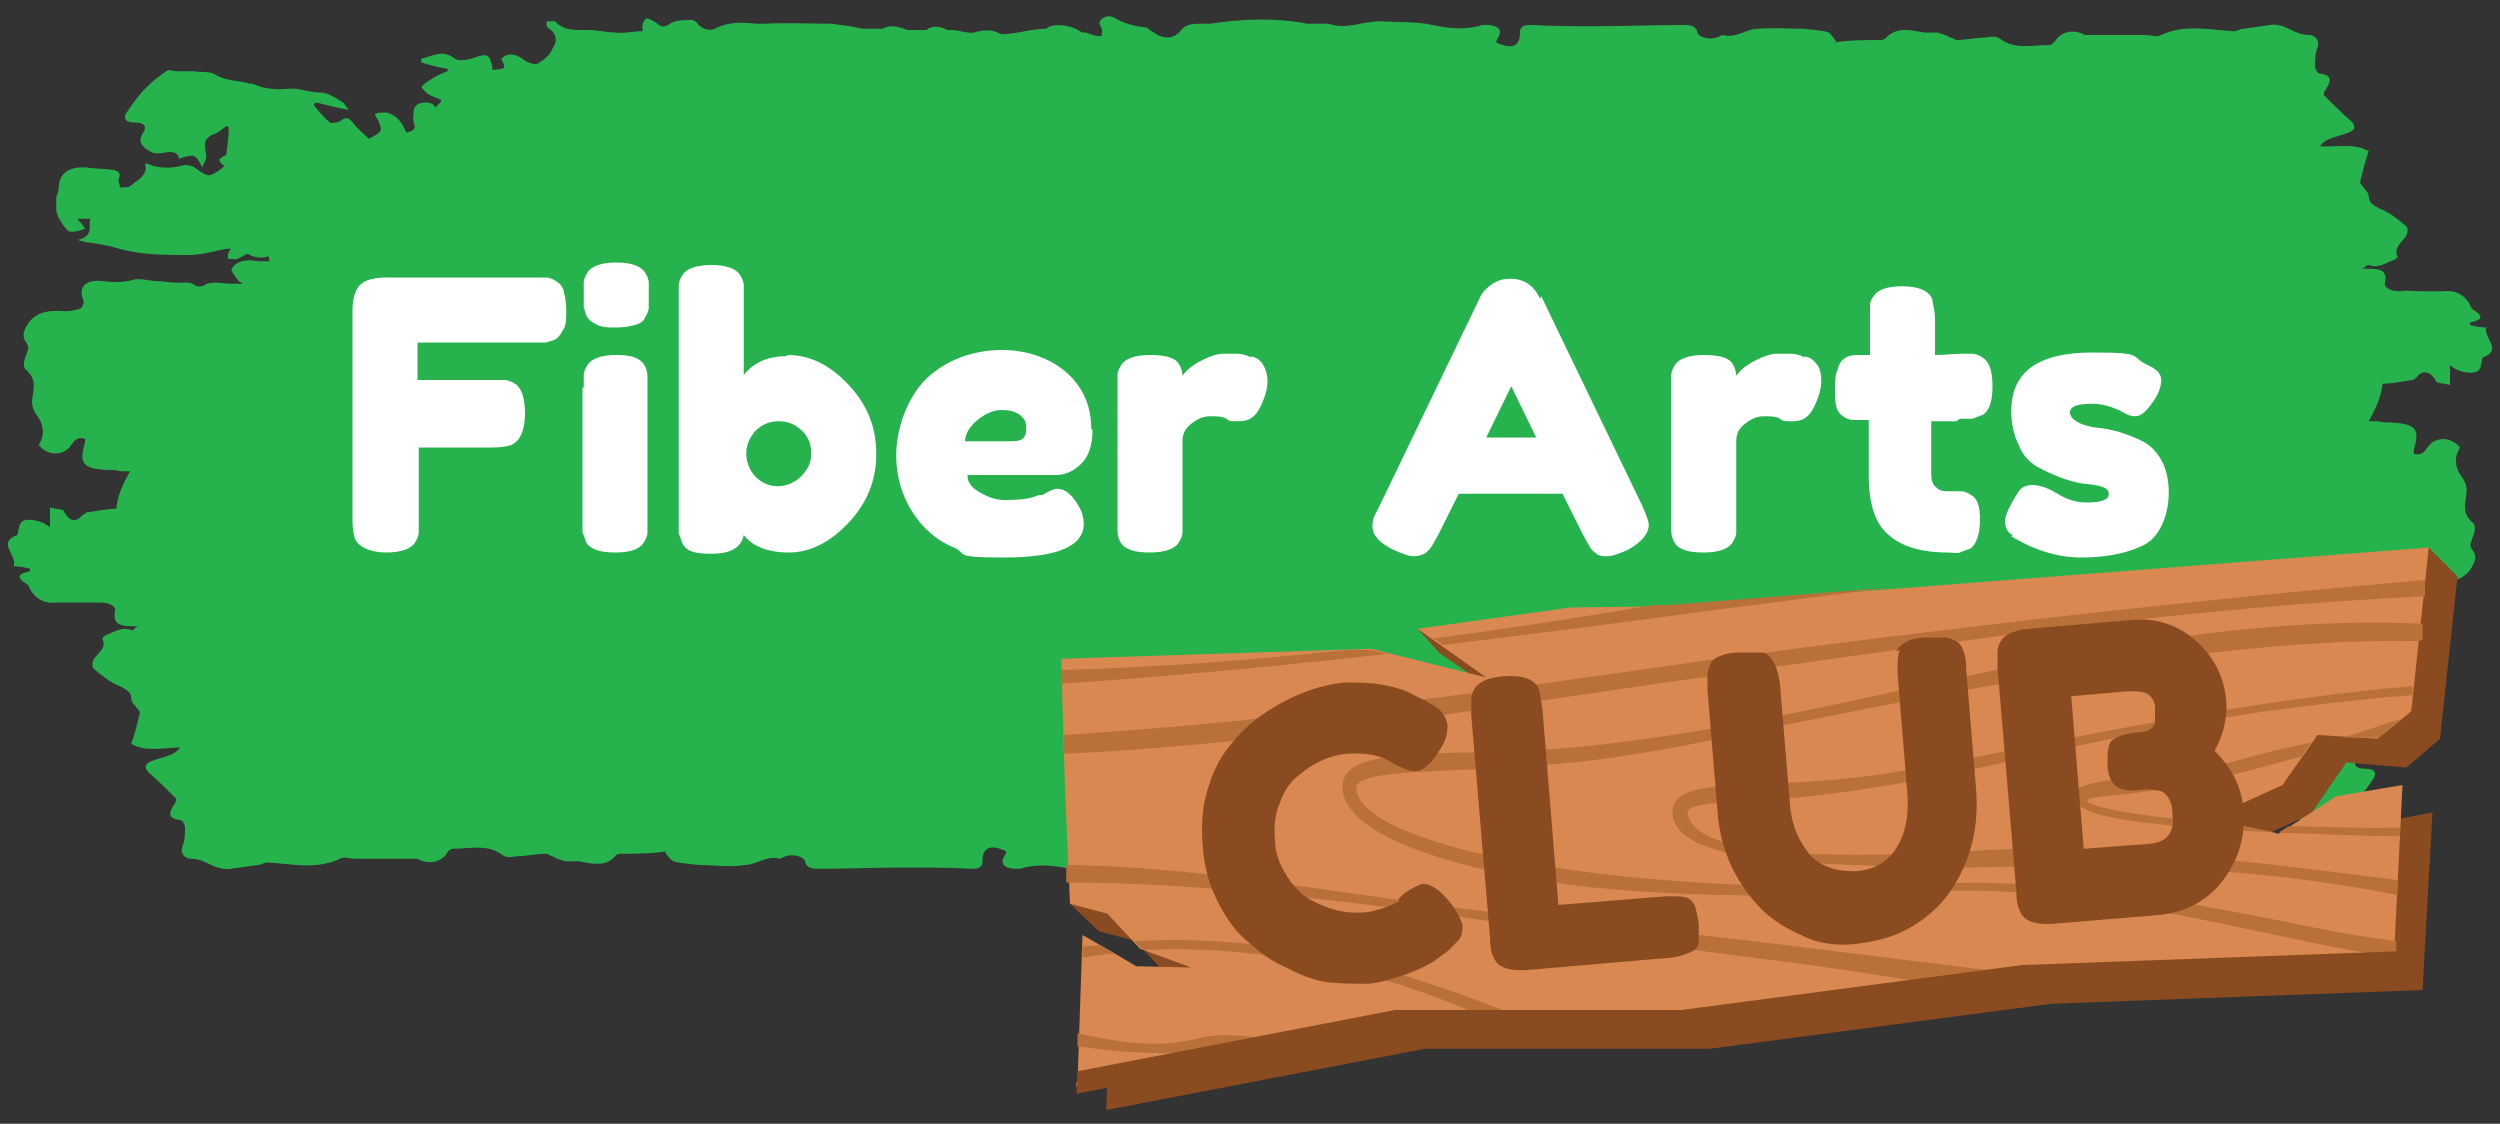 <?xml version="1.0" encoding="UTF-8"?>
<svg xmlns="http://www.w3.org/2000/svg" width="200" height="89.9" version="1.1" viewBox="0 0 200 89.9">
  <rect x="0" y="0" width="200" height="89.9" fill="#333333" stroke="none"/>
  <defs>
    <style>
      .cls-1 {
        isolation: isolate;
      }

      .cls-2 {
        fill: #d88850;
      }

      .cls-2, .cls-3 {
        fill-rule: evenodd;
      }

      .cls-4 {
        fill: #26b34e;
      }

      .cls-5 {
        fill: #fff;
      }

      .cls-6, .cls-3 {
        fill: #8b4b20;
      }

      .cls-7 {
        fill: #ba7039;
      }
    </style>
  </defs>
  <!-- Generator: Adobe Illustrator 28.6.0, SVG Export Plug-In . SVG Version: 1.2.0 Build 709)  -->
  <g>
    <g id="a">
      <path class="cls-4" d="M198.9,26.2c-.5,0-.9-.1-1.3-.2,0,0,0-.1,0-.2,1-.2,1.1-.5.3-1-.2-.1-.3-.4-.4-.6-.5-.7-1.1-1-2.1-.9-.6,0-1.2,0-1.8,0-.5,0-1.1-.1-1.6,0-.8,0-1.3-.3-1.2-.7.2-1-.4-1.1-1.4-1.1s-.1,0-.2-.2c.1,0,.2-.1.3-.1.8.3,1.4-.2,2-.4.1,0,.4-.3.3-.3-.3-.6.2-1,.6-1.5.2-.2.3-.7.1-.9-.6-.5-1.3-1.1-2.1-1.4-.6-.3-.9-.5-.9-1,0-.3-.3-.5-.5-.8,0-.1-.2-.2-.2-.3.2-.8.4-1.7.7-2.5-1.2-.7-2.6-.3-3.9-.4.2-.3.5-.5.8-.6.5-.2,1-.3,1.5-.5.5-.2.6-.5.2-.9-.8-.7-1.5-1.4-2.2-2.1,0,0,0-.3.2-.5.3-.5.6-1.1-.5-1.2-.2,0-.4-.4-.4-.6,0-.5,0-1,.2-1.5.2-.6-.2-1-.7-1-1.2,0-1.9-1-3.1-.8-.7.1-1.4.2-2.1.3-.3,0-.5.2-.8.2-1.9-.1-3.9-.6-5.8.3-.3.2-.8,0-1.3,0s-.6,0-.9,0c-.4,0-.9,0-1.3,0-.6,0-1.2,0-1.7,0-.3,0-.7,0-.9,0-.9-.5-1.9-.3-2.4.5-.1.1-.3.3-.4.3-1.4,0-2.8.4-4-.5-.2-.2-.7-.2-1.1-.1-.8,0-1.6.2-2.4.2-.1,0-.3-.2-.5-.2-.3-.2-.7-.3-1-.4-.4,0-.8,0-1.1,0-1.1-.2-2.2-.5-3.1.5,0,0-.2.1-.3.1-1.3,0-2.5,0-3.8.2,0,0,0,0,0,0,0,0,.1,0,.2-.1-.2-.2-.4-.6-.6-.7-.6-.2-1.3-.2-2-.3-1.2,0-2.5-.1-3.7,0-.9,0-1.7.8-2.8.5-.1,0-.3.2-.5.2-.5.2-1.4,0-1.5-.4-.1-.5-.5-.6-1.1-.6-2.4,0-4.8.1-7.2.1-1.6,0-3.3,0-4.9-.1-.5,0-1,0-1,.6,0,1.1-.6,1.4-1.9.8,0,0,0-.2.1-.3.4-.6.2-1-.7-1.1-.2,0-.4,0-.5,0-1.3.4-2.6.3-4,0-1.3-.3-2.8-.2-4.2-.3-1.4,0-2.7.7-4.1.2-.2,0-.5,0-.8,0-.3,0-.6,0-.9,0-2.6-.5-5.2-.4-7.8,0-.3,0-.6,0-.9,0-.6,0-1.1.1-1.4.5-.5.7-1.4.8-2.2.2-.2-.1-.4-.3-.6-.4-.9-.1-1.8-.3-2.6-.8-.6-.3-1.3.2-1.1.6.2.3.2.7.1.9-.4,0-.8-.1-1.2-.3,0,0-.2,0-.3,0,0,0,0,0-.2-.1-.7-.5-2.2-.7-2.7-.2,0,0,0,0,0,0-1,0-2,.3-3,.4-.2,0-.6.1-.7,0-.7-.4-1.3-.3-2.1-.1-.5.1-1.2-.2-1.8-.2,0,0-.2,0-.3,0-.6-.3-1.2-.4-1.7,0-.5,0-1,0-1.5,0-.6-.2-1.3-.5-2-.1-.2,0-.4,0-.6,0-.3,0-.7,0-1,0-.8-.2-1.7-.3-2.5-.4-1.8,0-3.6-.1-5.3,0-.2,0-.4,0-.6,0-1.1-.1-2.3-.2-3.4.4-.5.2-1,0-1.3-.3-.1-.2-.4-.4-.5-.4-.6,0-1.4,0-1.8.3-.7.5-.9,0-1.3-.2-.2-.1-.5-.3-.6-.2-.2.1-.3.4-.3.6,0,.1,0,.2,0,.4-.8,0-1.5.2-2.2.1-.7,0-1.4-.2-2.1-.2-1,0-2,.1-2.7-.7,0,0-.5,0-.6,0-.1,0-.1.4,0,.5.8.5.8,1.1.4,1.7-.2.5-.7.9-1.2,1.2-.2.1-.9-.1-1.2-.4-.6-.4-1.2-.5-1.7,0,.4.8.4.8-.7.9,0,0,0,0,0-.1-.2-1.2-.4-1.3-1.7-.8-.4.1-1,.2-1.3,0-1-.8-1.8-.2-2.7,0,0,0,0,.2,0,.3.7.2,1.4.4,2.1.5,0,0,0,.1,0,.2-.5.2-1,.4-1.4.7-.3.2-.5.3-.7.6,0,0,.3.3.5.5.3.2.7.3,1.1.5,0,.2-.2.3-.3.4,0,0,0,.1-.2.2,0-.2-.3-.4-.7-.4-.6,0-.9.2-1,.6,0,.3-.1.7,0,1,.2.5,0,.7-.6.8-.3-.7-.7-1.4-1.6-1.6-.3,0-.6,0-.9.1,0,.2.2.4.3.6,0,.2.3.6.1.8-.1.2-.5.4-.9.6-.4-.4-.9-.8-1.2-1.2-.4-.5-.6-.6-1.1-.2-.2.1-.7.2-.8.1-.5-.4-.9-.9-1.3-1.4,0,0,.1-.2.2-.2.8.2,1.6.4,2.6.6-.3-.4-.4-.6-.6-.7-.5-.3-1.1-.7-1.7-.7-.9,0-1.8-.4-2.5-.3-1.1.1-2,0-2.9-.4,0,0-.1,0-.2,0-1-.3-2-.2-2.9-.8-.4-.2-1.1-.1-1.6-.2-.5,0-.9,0-1.4,0-.3,0-.6-.2-.8,0-.6.4-1.1.8-1.6,1.3-.6.6-1.1,1.3-1.5,1.9-.4.5-.2.9.5.9.9,0,1.1.3.7.9-.4.6,0,1.1.6,1.4.2.2.8.2,1.2.1.6-.1,1.1,0,1.1.5,1.3-.4,1.3-.4,1.9.7.1-.4.3-.6.3-.8,0-.7-.5-1.5.7-1.9.3-.1.6-.4.9-.6,0,0,.2,0,.2.1,0,.7-.1,1.4-.2,2.2-.7.3-.7.5-.1.9-.1,0-.2.1-.3.2-1,.7-1,.7-2,0-.2-.2-.6-.3-.9-.3-1.1.3-2.1.3-3-.1,0,0-.1,0-.2,0,.3.9-.6,1.3-1.2,1.8-.2.1-.6.1-.8.1,0-.2-.2-.6-.1-.7.2-.4,0-.6-.4-.7-.7-.1-1.5-.1-2.2-.2-1.4-.1-2.2.5-2.2,1.6,0,.2-.1.5-.2.8,0,.3,0,.6,0,.9,0,.3.1.6.3.9.2.3.4.7.7.9.3.1.8,0,1.3-.2-.2-.4-.4-.5-.6-.8h1c-.1.6.3,1.4-1,1.7.4.1.7.2.9.2.7.1,1.4.2,2.1.4,1.9.6,3.9.6,5.9.6,1,0,2-.3,3-.5.1,0,.3,0,.4,0,0,0-.2.2-.2.3-.1.1,0,.3-.1.5.3,0,.6.1.8,0,.3-.1.5-.3.8-.4.5.3,1.1.4,1.7.2,0,.1,0,.3.1.4-.3,0-.6,0-.9,0-1.1-.2-1.9,0-2.2.7.2.4.4.6.6.9,0,0,.2.1.3.2-.3,0-.6,0-.9,0-.8,0-1.6-.3-2.3.2,0,0-.4,0-.5,0-.5-.5-1.2-.2-1.8-.3-.4,0-.8-.1-1.2-.1-.7,0-1.5-.3-2.1-.1-.8.2-1.5.2-2.3.1-1.5-.2-2.1.5-1.6,1.6,0,.2-.1.5-.3.6-.3.1-.8.2-1.2.2-1.2-.1-2.2,0-2.9.9-.4.6-.6,1.1-.2,1.6.3.4.1.6,0,1-.2.4-.3,1,0,1.2.8.7.6,1.4.5,2.2-.1.5,0,1,.4,1.5.5.7.6,1.5.1,2.3.7.9,2,.9,2.6,0,.2-.3.5-.7,1.1-.5,0,.1,0,.2,0,.3-.5,1.7-.2,2.1,1.9,2.2.3,0,.6,0,.9.1.3,0,.6,0,.8,0-.5.9-1,1.9-1.1,3-.8,0-1.6.2-2.4.3,0,0-.2.2-.3.2-.4.5-.9.6-1.3,0-.1-.1-.2-.4-.3-.4-.3-.1-.7-.1-1-.2,0,.2,0,.4,0,.7,0,.3,0,.5,0,.9-.5-.5-1.7-.8-2.2-.5-.3.2-.3.7-.4,1.1-1.7.6,0,1.6-.3,2.5.5,0,.9.1,1.3.2,0,0,0,.1,0,.2-1,.2-1.1.5-.3,1,.2.1.3.4.4.6.5.7,1.1,1,2.1.9.6,0,1.2,0,1.8,0,.5,0,1.1,0,1.6,0,.8,0,1.3.3,1.2.7-.2,1,.4,1.2,1.4,1.2s.1,0,.2.2c-.1,0-.2.2-.3.1-.8-.3-1.4.2-2,.4-.1,0-.4.3-.3.3.3.7-.2,1-.6,1.5-.2.2-.3.7-.1.9.6.5,1.3,1.1,2.1,1.4.6.3.9.5.9,1,0,.3.3.5.5.8,0,0,.2.2.2.3-.2.8-.4,1.7-.7,2.5,1.2.7,2.6.3,3.9.3-.2.3-.5.5-.8.6-.5.2-1,.3-1.5.5-.5.2-.6.5-.2.9.8.7,1.5,1.4,2.2,2.1,0,0,0,.3-.2.5-.3.5-.6,1.1.5,1.2.2,0,.4.4.4.6,0,.5,0,1-.2,1.5-.2.6.2,1,.7,1,1.2,0,1.9,1,3.2.8.7-.1,1.4-.2,2.1-.3.3,0,.5-.2.8-.2,1.9.1,3.9.6,5.8-.3.3-.2.8,0,1.3,0s.6,0,.9,0c.4,0,.9,0,1.3,0,.6,0,1.2,0,1.7,0,.3,0,.7,0,1,0,.9.5,1.9.3,2.4-.5,0-.1.3-.3.4-.3,1.4,0,2.8-.4,4,.5.2.2.7.2,1.1.1.8,0,1.6-.2,2.4-.2.2,0,.3.2.5.2.3.2.7.3,1,.4.3,0,.8,0,1.1,0,1.1.2,2.2.5,3-.5,0,0,.2-.1.3-.1,1.3,0,2.5,0,3.8-.2,0,0,0,0,0,0,0,0-.1,0-.2.1.2.2.4.6.7.7.6.2,1.3.2,2,.3,1.2,0,2.5.2,3.7,0,.9,0,1.7-.8,2.8-.5.1,0,.3-.2.5-.2.5-.2,1.4,0,1.5.4.1.5.5.6,1.1.6,2.4,0,4.8-.1,7.2-.1,1.6,0,3.3,0,4.9.1.5,0,1,0,1-.6,0-1.1.6-1.4,1.9-.8,0,0,0,.2-.1.3-.4.6-.2,1,.7,1.1.2,0,.4,0,.5,0,1.3-.4,2.6-.3,4,0,1.3.3,2.8.2,4.2.3,1.4,0,2.7-.7,4.1-.2.2,0,.5,0,.8,0,.3,0,.6,0,.9,0,2.6.5,5.2.4,7.8,0,.3,0,.6,0,.9,0,.6,0,1.1-.1,1.4-.5.5-.7,1.4-.8,2.2-.2.2.1.4.3.6.4.9.1,1.8.3,2.6.8.6.3,1.3-.2,1.1-.6-.2-.3-.2-.7-.1-.9.4,0,.8.1,1.2.3,0,0,.2,0,.3,0,0,0,0,0,.2.1.7.5,2.2.7,2.7.2,0,0,0,0,0,0,1,0,2-.3,3-.4.2,0,.6-.1.7,0,.7.4,1.3.3,2.1.1.5-.1,1.2.2,1.8.2,0,0,.2,0,.3,0,.6.3,1.2.4,1.7,0,.5,0,1,0,1.5,0,.6.2,1.3.4,2,.1.2,0,.4,0,.6,0,.3,0,.7,0,1,0,.8.2,1.6.3,2.5.4,1.8,0,3.6,0,5.3,0,.2,0,.4,0,.6,0,1.1.2,2.3.2,3.4-.4.5-.2,1,0,1.3.3.1.2.4.4.5.4.6,0,1.4,0,1.8-.3.7-.4.9,0,1.3.2.2.1.5.3.6.2.2-.1.3-.4.3-.6,0-.1,0-.2,0-.4.8,0,1.5-.2,2.2-.1.7,0,1.4.2,2.1.2,1,0,2-.1,2.7.7,0,0,.5,0,.6,0,.1,0,.1-.4,0-.5-.8-.5-.8-1.1-.4-1.7.2-.5.7-.9,1.1-1.2.2-.1.9.1,1.2.4.6.4,1.1.5,1.7,0-.4-.8-.4-.8.6-.9,0,0,0,0,.1.1.2,1.2.4,1.3,1.7.8.4-.1,1.1-.2,1.3,0,1,.8,1.8.2,2.7,0,0,0,0-.2,0-.3l-2.1-.5c0,0,0-.1,0-.2.5-.2.9-.4,1.4-.7.3-.2.5-.3.7-.6,0,0-.3-.3-.5-.5-.3-.2-.7-.3-1.1-.5.1-.2.2-.3.3-.5,0,0,.1-.1.1-.2,0,.2.3.4.7.4.6,0,.9-.2,1-.6,0-.3.1-.7,0-1-.2-.5,0-.7.6-.8.3.7.7,1.4,1.6,1.6.3,0,.6,0,.9-.1,0-.2-.2-.4-.3-.5,0-.2-.3-.6-.1-.8.1-.2.5-.4.9-.6.4.4.9.8,1.2,1.2.4.5.6.6,1.1.2.2-.1.7-.2.8-.2.5.4.9.9,1.3,1.4,0,0-.1.2-.2.2-.8-.2-1.6-.4-2.6-.7.3.4.4.6.6.7.5.3,1.1.7,1.7.7.9,0,1.8.4,2.5.3,1.1-.1,2,0,2.9.4,0,0,.1,0,.2,0,1,.3,2,.2,2.9.8.4.2,1.1.1,1.6.2.5,0,.9,0,1.4,0,.3,0,.6.2.8,0,.6-.4,1.1-.8,1.6-1.3.6-.6,1.1-1.3,1.5-1.9.4-.5.2-.9-.5-.9-.9,0-1.1-.3-.7-.9.4-.6,0-1.1-.6-1.4-.2-.2-.8-.2-1.2,0-.6.1-1.1,0-1.1-.5-1.3.4-1.3.4-1.9-.7-.1.4-.3.6-.3.8,0,.7.5,1.5-.7,1.9-.3.1-.6.4-.9.6,0,0-.2,0-.2-.1,0-.7.1-1.4.2-2.2.7-.3.7-.5.1-.9.1,0,.2,0,.3-.2,1-.7,1-.7,2,0,.2.2.6.3.9.3,1.1-.3,2.1-.3,3,.1,0,0,.1,0,.2,0-.3-.9.6-1.3,1.2-1.8.2-.1.6,0,.8-.1,0,.2.2.5.1.7-.2.4,0,.7.4.7.7,0,1.5.1,2.2.2,1.4.1,2.2-.5,2.2-1.6,0-.2.1-.5.2-.8,0-.3,0-.6,0-.9,0-.3-.1-.7-.3-.9-.2-.3-.4-.7-.7-.9-.3-.1-.8,0-1.3.2.2.4.4.5.6.8h-1c.1-.7-.3-1.4,1-1.7-.4-.1-.6-.2-.9-.2-.7-.1-1.4-.2-2.1-.4-1.9-.7-3.9-.6-5.9-.6-1,0-2,.3-3,.5-.1,0-.3,0-.4,0,0,0,.2-.2.2-.3.1-.1,0-.3.1-.5-.3,0-.6-.1-.8,0-.3.1-.5.3-.8.4-.5-.3-1.1-.3-1.7-.2,0-.1,0-.3-.1-.4.3,0,.6,0,.9,0,1.1.2,1.9,0,2.2-.7-.2-.3-.4-.7-.6-.9,0,0-.2-.1-.3-.2.3,0,.6,0,.9,0,.8,0,1.6.3,2.3-.2,0,0,.4,0,.5,0,.5.5,1.2.2,1.8.3.4,0,.8.1,1.2.1.7,0,1.5.3,2.1.1.8-.2,1.5-.2,2.3-.1,1.5.2,2.1-.5,1.6-1.6,0-.2.1-.5.3-.6.3-.2.8-.2,1.1-.2,1.2.1,2.2,0,2.9-.9.4-.6.6-1.1.2-1.6-.3-.4-.1-.6,0-1,.2-.4.3-1,0-1.2-.8-.7-.6-1.4-.5-2.2.1-.5,0-1-.4-1.5-.5-.7-.6-1.5-.1-2.3-.7-.9-2-.9-2.6,0-.2.3-.5.7-1.1.5,0-.1,0-.2,0-.3.5-1.7.2-2.1-1.9-2.2-.3,0-.6,0-.9-.1-.3,0-.6,0-.8,0,.5-.9,1-1.9,1.1-3,.8,0,1.6-.2,2.4-.3.1,0,.2-.1.3-.2.4-.5.9-.6,1.4,0,.1.1.2.4.3.4.3.1.7.1,1,.2,0-.2,0-.4,0-.7,0-.3,0-.5,0-.9.5.5,1.6.8,2.2.5.3-.2.3-.6.4-1.1,1.7-.6,0-1.6.3-2.5h0Z"/>
      <g class="cls-1">
        <g class="cls-1">
          <path class="cls-5" d="M42.7,22.2c.5,0,.8,0,1,0,.2,0,.5.1.8.3.3.2.5.4.6.8.1.4.2.9.2,1.5s0,1.2-.2,1.5-.3.6-.6.8c-.3.2-.6.2-.8.3-.2,0-.6,0-1.1,0h-9.2v3h5.9c.5,0,.8,0,1.1,0,.2,0,.5.1.8.3.5.3.8,1.1.8,2.4s-.4,2.2-1.1,2.5c-.3.1-.8.2-1.5.2h-5.9v5.7c0,.5,0,.8,0,1.1,0,.2-.1.5-.3.8-.3.5-1.1.8-2.3.8s-2.2-.4-2.5-1.1c-.1-.3-.2-.8-.2-1.5v-16.7c0-1,.2-1.7.6-2.1.4-.4,1.1-.6,2.2-.6h11.8Z"/>
        </g>
        <g class="cls-1">
          <path class="cls-5" d="M51.6,25.4c-.1.3-.4.5-.8.6-.4.1-.9.2-1.5.2s-1.1,0-1.5-.2-.6-.3-.8-.6c-.2-.3-.2-.6-.3-.8,0-.2,0-.6,0-1s0-.8,0-1c0-.2.1-.5.3-.8.3-.5,1.1-.8,2.3-.8s2,.3,2.3.8c.2.3.3.6.3.8,0,.2,0,.6,0,1s0,.8,0,1c0,.2-.1.5-.3.8ZM46.7,31c0-.5,0-.8,0-1,0-.2.1-.5.3-.8.3-.5,1.1-.8,2.3-.8s1.6.2,2,.5c.3.3.5.7.5,1.3,0,.2,0,.5,0,.9v10.5c0,.5,0,.8,0,1,0,.2-.1.5-.3.8-.3.5-1,.8-2.3.8s-2-.3-2.3-.8c-.1-.3-.2-.6-.3-.8,0-.2,0-.6,0-1.1v-10.5Z"/>
          <path class="cls-5" d="M63,28.4c1.8,0,3.4.8,4.9,2.4,1.5,1.6,2.2,3.4,2.2,5.5s-.7,3.9-2.2,5.5-3.1,2.4-4.8,2.4-2.9-.5-3.6-1.4c-.2,1-1,1.5-2.6,1.5s-2-.3-2.3-.8c-.1-.3-.2-.6-.3-.8,0-.2,0-.6,0-1v-17.9c0-.5,0-.8,0-1,0-.2.1-.5.3-.8.3-.5,1.1-.8,2.3-.8s2,.3,2.3.8c.2.3.3.6.3.8,0,.2,0,.6,0,1v6.2c.8-1,1.9-1.5,3.4-1.5ZM60.4,38.1c.5.5,1.1.8,1.8.8s1.4-.3,1.9-.8c.5-.5.8-1.1.8-1.8s-.2-1.3-.7-1.8-1.1-.8-1.9-.8-1.4.3-1.9.8c-.5.6-.7,1.2-.7,1.8s.2,1.2.7,1.8Z"/>
          <path class="cls-5" d="M87.4,34.4c0,1.2-.3,2.1-.9,2.7-.6.6-1.3.9-2,.9h-7.1c0,.6.3,1,1,1.4.7.4,1.3.6,2,.6,1.2,0,2.1-.1,2.7-.4h.3c.5-.3.9-.5,1.2-.5.6,0,1.2.5,1.7,1.4.3.5.4,1,.4,1.4,0,1.8-2.1,2.7-6.4,2.7s-2.8-.3-4-.8c-1.2-.5-2-1.2-2.7-2-1.3-1.6-1.9-3.4-1.9-5.4s.8-4.5,2.4-6.1c1.6-1.5,3.7-2.3,6.1-2.3s4.8,1,6.1,2.9c.7,1,1,2.2,1,3.4ZM81,35.3c.8,0,1.1-.3,1.1-1s-.2-.8-.5-1.1c-.4-.3-.9-.4-1.5-.4s-1.3.3-1.9.8c-.6.5-1,1.1-1,1.7h3.8Z"/>
          <path class="cls-5" d="M100.1,28.5c.4.1.7.3.9.6.2.3.4.8.4,1.4s-.2,1.3-.6,2.1c-.4.8-.9,1.1-1.7,1.1s-.7,0-1-.2c-.3-.2-.8-.2-1.3-.2s-1,.2-1.5.6c-.5.4-.7.8-.7,1.4v6.3c0,.5,0,.8,0,1,0,.2-.1.5-.3.8-.3.5-1.1.8-2.3.8s-1.7-.2-2.1-.5c-.3-.3-.5-.7-.5-1.3v-11.4c0-.5,0-.8,0-1,0-.2.1-.5.3-.8.3-.5,1.1-.8,2.3-.8s2,.2,2.3.7c.2.3.3.7.3,1,0-.1.2-.3.4-.5.2-.2.6-.5,1.2-.8.6-.3,1.2-.5,1.6-.5s.9,0,1.2,0,.7.1,1.1.3Z"/>
          <path class="cls-5" d="M123.3,23.7l8.1,16.8c.3.7.5,1.2.5,1.5,0,.7-.6,1.4-1.7,2-.7.3-1.2.5-1.6.5s-.7,0-1-.3c-.3-.2-.4-.4-.5-.6-.1-.2-.3-.5-.5-.9l-1.6-3.2h-8.3l-1.6,3.2c-.2.4-.4.7-.5.9-.1.2-.3.4-.5.6-.3.2-.6.3-1,.3s-.9-.2-1.6-.5c-1.2-.6-1.7-1.2-1.7-1.9s.2-.9.5-1.5l8.1-16.8c.2-.5.6-.8,1-1.1.5-.3.9-.4,1.4-.4,1.1,0,1.9.5,2.4,1.6ZM120.9,30.9l-2,4.1h4l-2-4.1Z"/>
          <path class="cls-5" d="M144.4,28.5c.4.1.7.3.9.6.3.3.4.8.4,1.4s-.2,1.3-.6,2.1c-.4.8-.9,1.1-1.7,1.1s-.7,0-1-.2-.8-.2-1.3-.2-1,.2-1.5.6c-.5.4-.7.8-.7,1.4v6.3c0,.5,0,.8,0,1,0,.2-.1.5-.3.8-.3.5-1.1.8-2.3.8s-1.7-.2-2.1-.5c-.3-.3-.5-.7-.5-1.3v-11.4c0-.5,0-.8,0-1s.1-.5.3-.8c.3-.5,1.1-.8,2.3-.8s2,.2,2.3.7c.2.3.3.7.3,1,0-.1.2-.3.4-.5s.6-.5,1.2-.8c.6-.3,1.2-.5,1.6-.5s.9,0,1.2,0,.7.1,1.1.3Z"/>
          <path class="cls-5" d="M156.5,33.7h-2c0-.1,0,4,0,4,0,.5,0,.9.3,1.2s.5.4,1,.4.8,0,1.1,0c.2,0,.5.1.8.3.5.3.7.9.7,2s-.3,2-.8,2.3c-.3.1-.6.2-.8.3s-.6,0-1,0c-2.1,0-3.7-.5-4.7-1.4-1.1-.9-1.6-2.5-1.6-4.8v-4.4c-.4,0-.8,0-1.2,0s-.8-.2-1.1-.5c-.3-.3-.4-.9-.4-1.7s0-1.4.2-1.8c.1-.4.2-.6.4-.8.3-.3.7-.4,1.2-.4h1c0,.1,0-3,0-3,0-.5,0-.8,0-1,0-.2.1-.5.3-.7.3-.5,1-.8,2.3-.8s2.2.4,2.4,1.1c0,.3.2.8.2,1.5v2.9c.9,0,1.5-.1,2-.1s.8,0,1,0c.2,0,.5.1.8.3.5.3.8,1,.8,2.3s-.3,2-.8,2.3c-.3.1-.6.2-.8.3-.2,0-.6,0-1,0Z"/>
          <path class="cls-5" d="M161,42.8c-.4-.2-.6-.6-.6-1.1s.4-1.3,1.1-2.4c.2-.3.6-.5,1.1-.5s1.2.2,2,.7c.8.5,1.6.7,2.3.7,1.2,0,1.8-.2,1.8-.7s-.7-.7-2-.8c-1.3-.2-2.5-.7-3.8-1.4-.6-.4-1.1-.9-1.4-1.7-.4-.8-.6-1.7-.6-2.7,0-3.2,2.2-4.7,6.5-4.7s2.9.3,4.4,1c.7.3,1.1.7,1.1,1.2s-.2,1.1-.7,1.8-.9,1.1-1.4,1.1-.7-.2-1.3-.5c-.7-.3-1.4-.5-2.1-.5-1.2,0-1.8.2-1.8.7s.7,1,2,1.2c1.3.1,2.6.5,3.8,1.1.6.3,1.1.8,1.5,1.5.4.7.6,1.6.6,2.6s-.2,1.9-.6,2.7-.9,1.3-1.6,1.6c-1.3.6-2.9.9-4.8.9s-3.8-.6-5.6-1.7Z"/>
        </g>
      </g>
      <polygon class="cls-3" points="87.2 54.9 112 54.2 121.3 56.5 115.1 52.2 113.4 50.3 127.9 50.8 135.7 50.7 194.3 43.8 196.6 46.1 195.2 59.1 192.5 61.4 187.7 61 184.9 65.1 179 67.8 184.6 68.9 189.3 66 194.6 65 193.8 79.2 164.1 80.3 136.8 83.9 114 83.9 88.5 88.8 88.9 77.1 91 78.2 93.2 79.6 97.6 79.7 93.5 78.2 90.9 75.3 87.9 74.5 85.6 72.3 87.5 65.3 87.2 54.9"/>
      <polygon class="cls-2" points="84.9 52.7 109.7 51.9 118.9 54.2 113.4 50.3 125.6 48.6 133.4 48.5 194.3 43.8 192.9 56.9 190.2 59.1 185.4 58.8 182.6 62.8 176.7 65.5 182.3 66.7 186.9 63.7 192.2 62.8 191.5 76.9 161.8 78.1 134.5 81.6 111.7 81.6 86.2 86.6 86.6 74.8 88.7 76 90.9 77.3 95.3 77.4 91.2 75.9 88.6 73.1 85.6 72.3 85.2 63.1 84.9 52.7"/>
      <path class="cls-7" d="M114.6,51.1c5.9-.8,11.8-1.7,17.7-2.7h1.1s17.8-1.4,17.8-1.4c-4.7.6-9.4,1.2-14.1,1.8-7.2,1-14.4,1.9-21.7,2.8l-.8-.6h0ZM84.9,53.6c7.7-.2,15.3-.8,22.8-1.6h1.9c0,0,1.4.3,1.4.3-8.7,1-17.4,1.8-26.1,2.4v-1.1s0,0,0,0Z"/>
      <path class="cls-7" d="M85.1,58.8c17.5-1.1,34.9-3.6,52.3-6.1,18.9-2.5,37.9-4.7,56.6-6.3v1.3c-19,.9-37.7,3.6-56.5,6.3-17.4,2.4-34.8,5.5-52.4,6.3v-1.4s0,0,0,0Z"/>
      <path class="cls-7" d="M183.1,66.1c2.7,0,5.7.2,8.9.1v.7c-3.2,0-6.5-.2-9.7-.3l.8-.5ZM184.2,60.5c-2.9.8-5.6,1.5-7.4,1.9-2.2.6-4.5.8-6.4,1.1-1.8.2-5.9.3-1.3,1.3,2,.4,5.2.8,9.4,1.1l3.6.7c-6.1-.3-11.6-.7-14.4-1.5-1-.3-3.1-1.4-1.1-2.2.8-.3,2.1-.5,3.6-.7,1.8-.2,4.1-.2,6.3-.7,2.6-.7,5.4-1.5,8.4-2.1l-.8,1.1h0ZM190.3,59h-.4c0,0-2.5,0-2.5,0,1.5-.4,3.1-1,4.7-1.5,0,0-1.8,1.5-1.8,1.5Z"/>
      <path class="cls-7" d="M193.5,51.3c-14.6-.4-35.9,3.7-50.7,6.7-4.3.9-8.1,1.7-11.2,2.2-5.7,1-10.8,1.2-14.9,1.4-5.1.2-8.3.4-8.2,1.5.2,2.4,5.7,4.6,14,6,8.6,1.5,20.2,2.2,32.2,1.6,10.6-.5,21.5,1.7,30.9,3.6,1.9.4,4,.7,6.1,1v1.3c-2.2-.3-4.4-.7-6.3-1.1-9.4-1.9-20.2-4.7-30.7-4.2-12,.6-23.7.5-32.4-1-8.8-1.6-14.7-4.1-14.9-7.2h0c-.1-2.5,3.5-2.7,9.3-2.9,25.3.2,50.1-11.5,77.1-10.3v1.3c-.1,0-.1,0-.1,0Z"/>
      <path class="cls-7" d="M193,55.6c-20.2,1.7-28.7,4.9-40.1,6.9-4.4.8-8.4,1.3-11.6,1.5-3.9.2-6.3.3-6.3,1,.4,3.4,10.1,3.8,22.6,3.1,9.5-.8,22.4.8,34.2,2.3v1.2c-11.6-2.3-22.4-2.5-34.2-2.2-13.3-.2-23.4-.3-23.8-4.3h0c-.1-2.1,2.8-2.2,7.3-2.4,3.1-.1,7.1-.3,11.5-1.1,2.5-.4,5.4-1,8.7-1.7,8.9-1.8,21.5-4.2,31.7-5,0,0,0,.7,0,.7Z"/>
      <path class="cls-7" d="M85.4,69.2c9.9.1,20.7,2.1,31.7,3.5,7.9,1,15.9,1.7,24,2.7,7.5.9,15,1.9,22.3,2.7h-1.7c0,0-5.8.8-5.8.8-5-.8-10-1.6-15-2.2-19.1-2.4-38.6-6.1-55.6-6.1v-1.4c0,0,0,0,0,0Z"/>
      <path class="cls-7" d="M90.7,75.3c12.8-.7,22.5,2.8,30.3,5.8.4.2.8.3,1.3.5h-3.1c-6.5-3.1-16.6-6.1-27.6-5.6l-.4-.2s-.5-.6-.5-.6ZM86.6,75.7c.4,0,.9,0,1.3-.1l.8.4.4.3c-.8,0-1.7.2-2.5.3v-.9s0,0,0,0Z"/>
      <path class="cls-7" d="M86.3,82.7c3.1.6,6.2,1.3,9.8.3,2.2-.4,4.3-.1,6.2.4l-4.1.8c-.7,0-1.5,0-2.3,0-4.9.2-7.5-.2-9.7-.5v-1.1s0,0,0,0Z"/>
      <path class="cls-7" d="M89.7,85.9c-.8.6-1.6.9-2.5,1-.3,0-.7,0-1.1.1v-.4c0,0,3.6-.7,3.6-.7Z"/>
      <polygon class="cls-6" points="192 77.8 161.9 78.9 134.6 82.5 134.6 82.5 134.5 82.5 111.7 82.5 86.1 87.5 86.2 86.6 86.2 85.7 111.6 80.8 111.6 80.8 111.6 80.8 134.5 80.8 161.8 77.2 161.8 77.2 191.9 76.1 192 77.8"/>
      <g class="cls-1">
        <g class="cls-1">
          <path class="cls-6" d="M111.8,72l.5-.5c.7-.5,1.2-.7,1.5-.8.7,0,1.4.5,2.3,1.6.5.7.8,1.3.9,1.7,0,.5,0,.8-.3,1.2-.3.3-.6.6-.9.9-.4.3-.7.5-1.1.8-.3.2-1,.6-2.1,1-1.1.4-2.1.7-3.1.8-1,0-2.1,0-3.1-.1s-2.2-.5-3.3-1.1c-1.2-.5-2.2-1.2-3.2-2.1-1-.8-1.8-1.9-2.5-3.3-.7-1.4-1.1-2.9-1.2-4.6s0-3.2.5-4.6c.4-1.4,1.1-2.6,1.9-3.5.8-1,1.7-1.8,2.8-2.5,2-1.3,4.1-2.1,6.2-2.3,1,0,2,0,3.1.2,1.1.2,1.9.5,2.4.8l.8.4c.4.2.7.4.9.5.6.4.9.9,1,1.5,0,.6-.1,1.2-.5,1.8-.7,1.2-1.4,1.9-2.1,1.9-.4,0-.9-.2-1.7-.6-1-.7-2.2-.9-3.7-.8-1.4.1-2.7.7-4,1.8-.6.5-1.1,1.2-1.4,2.1-.4.9-.5,1.9-.4,3,0,1.1.4,2,.9,2.8.5.8,1.1,1.5,1.8,1.9,1.4.8,2.8,1.2,4.2,1.1.7,0,1.3-.2,1.9-.4s1-.4,1.2-.6Z"/>
          <path class="cls-6" d="M124.6,72.4l8.7-.7c.7,0,1.2,0,1.6.1.3.1.6.4.7.7.1.3.2.8.3,1.4,0,.6,0,1,0,1.4,0,.4-.2.6-.5.8-.4.2-.9.4-1.6.5l-11.6,1c-1.5.1-2.4-.2-2.7-1-.2-.3-.3-.9-.3-1.6l-1.5-17.8c0-.5,0-.9,0-1.1s0-.5.2-.9c.3-.6,1.1-1,2.4-1.1,1.5-.1,2.4.2,2.8,1,.1.4.2.9.3,1.7l1.3,15.9Z"/>
          <path class="cls-6" d="M151.7,52.1c.2-.4.5-.6.9-.8.4-.2.9-.3,1.5-.3.6,0,1.1,0,1.5,0s.7.2.9.3c.2.1.4.3.5.6.2.4.3.9.3,1.7l.8,9.7c.2,2.8-.4,5.5-2,7.9-.8,1.2-1.8,2.1-3.1,2.9-1.3.8-2.8,1.2-4.4,1.4s-3.2,0-4.5-.7c-1.4-.6-2.6-1.4-3.5-2.4-1.9-2.1-3-4.6-3.2-7.5l-.8-9.7c0-.5,0-.9,0-1.1,0-.2,0-.5.2-.9.1-.3.4-.6.8-.7.4-.2.9-.3,1.6-.3.7,0,1.2,0,1.7,0,.4,0,.7.3.9.6.3.5.5,1.1.6,2l.8,9.6c.1,1.3.5,2.5,1.3,3.6.4.6.9,1,1.6,1.3s1.4.4,2.3.4c1.6-.1,2.7-.8,3.4-2,.7-1.2.9-2.6.8-4.1l-.8-9.8c0-.8,0-1.4.2-1.8Z"/>
          <path class="cls-6" d="M177.2,60.1c1.4,1.4,2.2,3,2.3,4.9.1,2.1-.5,4-1.8,5.6-1.3,1.6-3,2.4-5,2.6l-8.4.7c-1.5.1-2.4-.2-2.7-1-.2-.4-.3-.9-.3-1.7l-1.5-17.8c0-.5,0-.9,0-1.1,0-.2,0-.5.2-.9.3-.6,1.1-1,2.4-1.1l8.1-.7c2-.2,3.7.4,5.1,1.6,1.5,1.3,2.3,2.9,2.5,4.8.1,1.4-.2,2.7-.9,4ZM173.8,65.1c0-.5-.1-.9-.3-1.2-.1-.3-.4-.5-.6-.6-.4-.1-1-.2-1.8-.1s-1.4,0-1.8-.3c-.4-.3-.7-.9-.7-1.8,0-.9,0-1.6.4-1.9.4-.3,1-.5,1.9-.6.9,0,1.4-.3,1.5-.8,0-.2,0-.6,0-1.2,0-.5-.3-.9-.6-1.1-.4-.2-.9-.2-1.6-.2l-4.5.4,1,12.2,5.3-.4c1.3-.1,2-.9,1.8-2.3Z"/>
        </g>
      </g>
    </g>
  </g>
</svg>